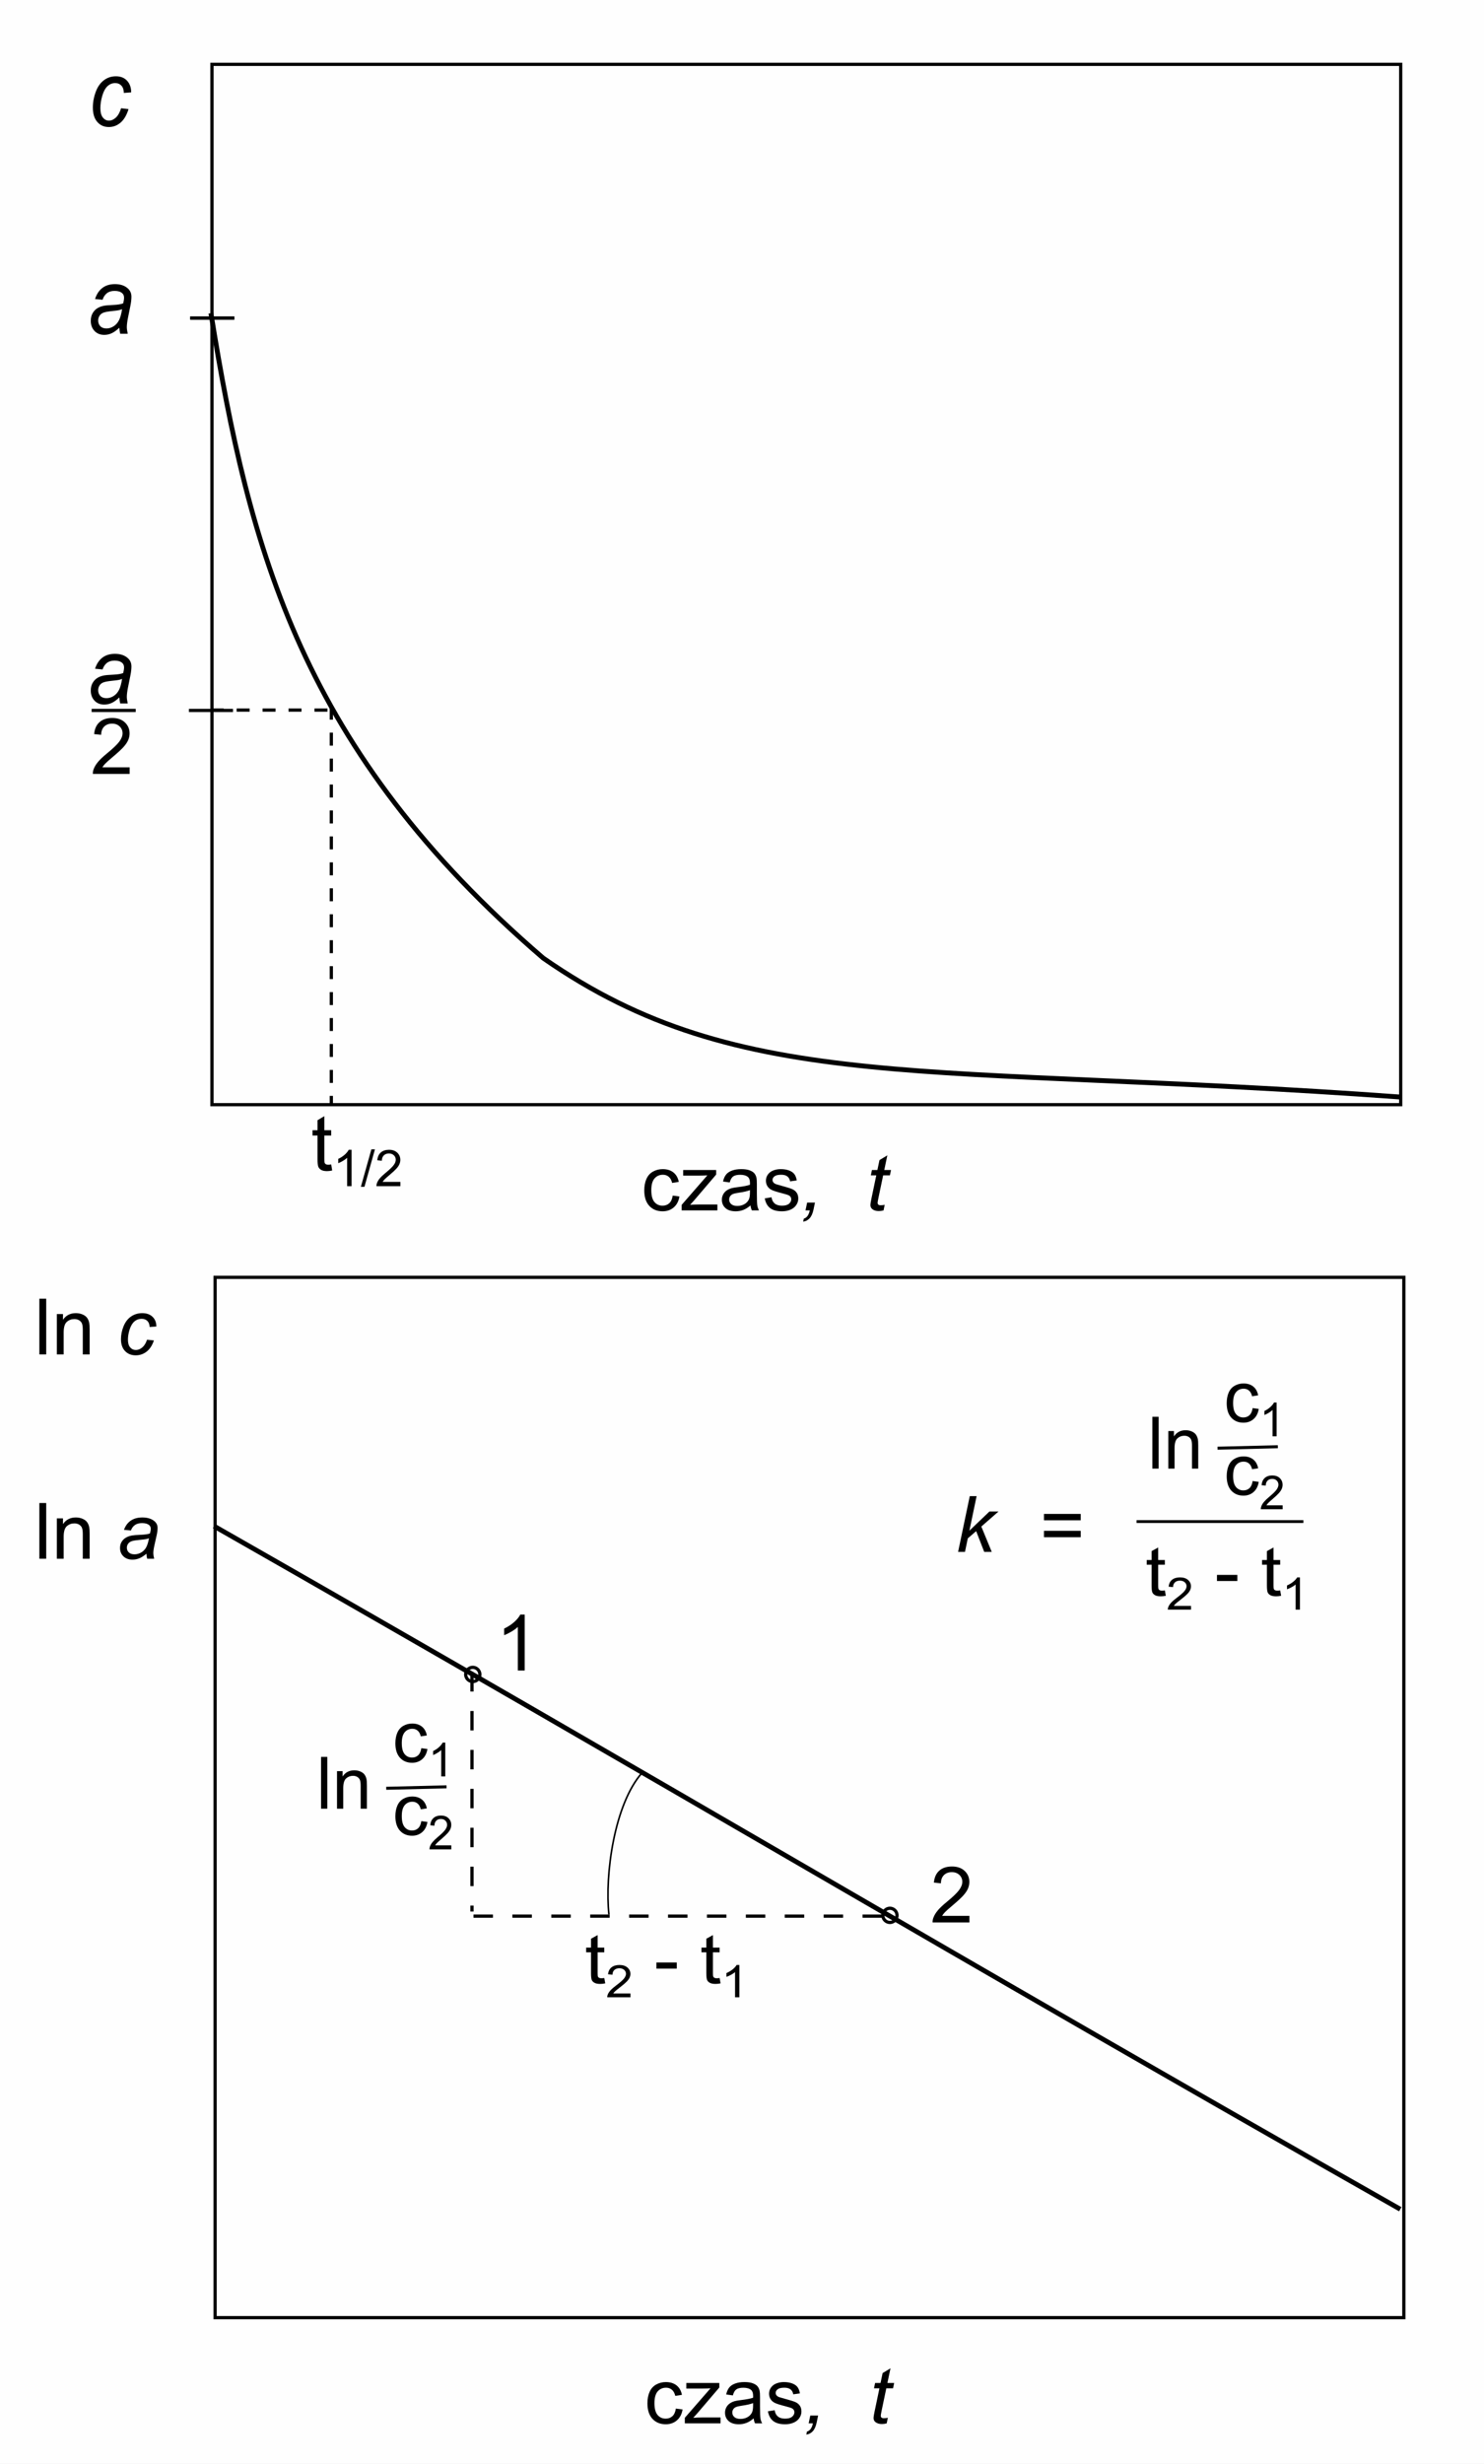 <?xml version="1.0" encoding="UTF-8" standalone="no"?>
<!-- Created with Inkscape (http://www.inkscape.org/) -->

<svg
   xmlns:dc="http://purl.org/dc/elements/1.1/"
   xmlns:cc="http://creativecommons.org/ns#"
   xmlns:rdf="http://www.w3.org/1999/02/22-rdf-syntax-ns#"
   xmlns:svg="http://www.w3.org/2000/svg"
   xmlns="http://www.w3.org/2000/svg"
   xmlns:sodipodi="http://sodipodi.sourceforge.net/DTD/sodipodi-0.dtd"
   xmlns:inkscape="http://www.inkscape.org/namespaces/inkscape"
   id="svg2985"
   version="1.1"
   inkscape:version="0.48.2 r9819"
   width="915.38"
   height="1519.503"
   sodipodi:docname="reakcja I rz.svg">
  <rect width="100%" height="100%" fill="#808080" stroke="none"/>
  <title
     id="title4049">reakcja I rz.svg</title>
  <defs
     id="defs2989" />
  <sodipodi:namedview
     pagecolor="#ffffff"
     bordercolor="#666666"
     borderopacity="1"
     objecttolerance="10"
     gridtolerance="10"
     guidetolerance="10"
     inkscape:pageopacity="0"
     inkscape:pageshadow="2"
     inkscape:window-width="1366"
     inkscape:window-height="706"
     id="namedview2987"
     showgrid="false"
     fit-margin-top="0"
     fit-margin-left="0"
     fit-margin-right="0"
     fit-margin-bottom="0"
     inkscape:zoom="0.72825168"
     inkscape:cx="393.60478"
     inkscape:cy="486.99533"
     inkscape:window-x="-8"
     inkscape:window-y="-8"
     inkscape:window-maximized="1"
     inkscape:current-layer="svg2985"
     showguides="true"
     inkscape:guide-bbox="true" />
  <g
     id="g5011">
    <path
       id="rect4471"
       d="m 0,0 915.38,0 0,1519.503 -915.38,0 z"
       style="opacity:0.99;fill:#ffffff;fill-opacity:1;stroke:none"
       inkscape:connector-curvature="0" />
    <path
       inkscape:connector-curvature="0"
       id="rect3783"
       d="m 129.75,38.688 0,1 0,641.562 0,1 1,0 733.25,0 1,0 0,-1 0,-641.562 0,-1 -1,0 -733.25,0 -1,0 z m 2,2 731.25,0 0,639.562 -731.25,0 0,-639.562 z"
       style="font-size:medium;font-style:normal;font-variant:normal;font-weight:normal;font-stretch:normal;text-indent:0;text-align:start;text-decoration:none;line-height:normal;letter-spacing:normal;word-spacing:normal;text-transform:none;direction:ltr;block-progression:tb;writing-mode:lr-tb;text-anchor:start;baseline-shift:baseline;opacity:0.99;color:#000000;fill:#000000;fill-opacity:1;stroke:none;stroke-width:2;marker:none;visibility:visible;display:inline;overflow:visible;enable-background:accumulate;font-family:Sans;-inkscape-font-specification:Sans" />
    <path
       inkscape:connector-curvature="0"
       id="path3787"
       d="M 131.594,192.906 128.625,193.375 c 23.655,146.987 56.547,270.553 205.5,398.625 l 0.062,0.062 0.062,0.031 c 61.499,42.852 121.277,59.079 201.875,67.188 80.598,8.109 182.074,8.168 327.5,18.75 l 0.219,-3 c -145.526,-10.59 -247.088,-10.666 -327.438,-18.75 -80.35,-8.084 -139.395,-24.091 -200.438,-66.625 -148.308,-127.562 -180.753,-249.966 -204.375,-396.75 z"
       style="font-size:medium;font-style:normal;font-variant:normal;font-weight:normal;font-stretch:normal;text-indent:0;text-align:start;text-decoration:none;line-height:normal;letter-spacing:normal;word-spacing:normal;text-transform:none;direction:ltr;block-progression:tb;writing-mode:lr-tb;text-anchor:start;baseline-shift:baseline;color:#000000;fill:#000000;fill-opacity:1;stroke:none;stroke-width:3;marker:none;visibility:visible;display:inline;overflow:visible;enable-background:accumulate;font-family:Sans;-inkscape-font-specification:Sans" />
    <g
       transform="translate(354.801,-88.628)"
       id="text3789"
       style="font-size:48px;font-style:oblique;font-weight:normal;line-height:125%;letter-spacing:0px;word-spacing:0px;fill:#000000;fill-opacity:1;stroke:none;font-family:Sans;-inkscape-font-specification:Sans Oblique">
      <path
         id="path3916"
         style="font-size:48px;font-style:normal;-inkscape-font-specification:Sans"
         d="m 60.141,825.951 4.148,0.539 c -0.453,2.859 -1.613,5.098 -3.48,6.715 -1.867,1.617 -4.16,2.426 -6.879,2.426 -3.406,0 -6.145,-1.113 -8.215,-3.34 -2.07,-2.227 -3.105,-5.418 -3.105,-9.574 -2e-6,-2.687 0.445,-5.039 1.336,-7.055 0.891,-2.016 2.246,-3.527 4.066,-4.535 1.82,-1.008 3.801,-1.512 5.941,-1.512 2.703,3e-5 4.914,0.684 6.633,2.051 1.719,1.367 2.82,3.309 3.305,5.824 l -4.102,0.633 c -0.391,-1.672 -1.082,-2.93 -2.074,-3.773 -0.992,-0.844 -2.191,-1.266 -3.598,-1.266 -2.125,2e-5 -3.852,0.762 -5.18,2.285 -1.328,1.523 -1.992,3.934 -1.992,7.23 -7e-6,3.344 0.641,5.773 1.922,7.289 1.281,1.516 2.953,2.273 5.016,2.273 1.656,0 3.039,-0.508 4.148,-1.523 1.109,-1.016 1.812,-2.578 2.109,-4.688 z"
         inkscape:connector-curvature="0" />
      <path
         id="path3918"
         style="font-size:48px;font-style:normal;-inkscape-font-specification:Sans"
         d="m 65.673,835.068 0,-3.422 15.844,-18.188 c -1.797,0.094 -3.383,0.141 -4.758,0.141 l -10.148,0 0,-3.422 20.344,0 0,2.789 -13.477,15.797 -2.602,2.883 c 1.891,-0.141 3.664,-0.211 5.32,-0.211 l 11.508,0 0,3.633 z"
         inkscape:connector-curvature="0" />
      <path
         id="path3920"
         style="font-size:48px;font-style:normal;-inkscape-font-specification:Sans"
         d="m 108.141,831.997 c -1.563,1.328 -3.066,2.266 -4.512,2.812 -1.445,0.547 -2.996,0.82 -4.652,0.82 -2.734,0 -4.836,-0.668 -6.305,-2.004 -1.469,-1.336 -2.203,-3.043 -2.203,-5.121 -2e-6,-1.219 0.277,-2.332 0.832,-3.34 0.555,-1.008 1.281,-1.816 2.18,-2.426 0.898,-0.609 1.91,-1.07 3.035,-1.383 0.828,-0.219 2.078,-0.43 3.75,-0.633 3.406,-0.406 5.914,-0.891 7.523,-1.453 0.016,-0.578 0.023,-0.945 0.023,-1.102 -2e-5,-1.719 -0.398,-2.93 -1.195,-3.633 -1.078,-0.953 -2.68,-1.43 -4.805,-1.43 -1.984,2e-5 -3.449,0.348 -4.395,1.043 -0.945,0.695 -1.645,1.926 -2.098,3.691 l -4.125,-0.562 c 0.375,-1.766 0.992,-3.191 1.852,-4.277 0.859,-1.086 2.102,-1.922 3.727,-2.508 1.625,-0.586 3.508,-0.879 5.648,-0.879 2.125,3e-5 3.852,0.25 5.18,0.75 1.328,0.5 2.305,1.129 2.93,1.887 0.625,0.758 1.062,1.715 1.312,2.871 0.141,0.719 0.211,2.016 0.211,3.891 l 0,5.625 c -2e-5,3.922 0.09,6.402 0.27,7.441 0.18,1.039 0.535,2.035 1.066,2.988 l -4.406,0 c -0.438,-0.875 -0.719,-1.898 -0.844,-3.07 z m -0.352,-9.422 c -1.531,0.625 -3.828,1.156 -6.891,1.594 -1.734,0.25 -2.961,0.531 -3.68,0.844 -0.719,0.313 -1.273,0.77 -1.664,1.371 -0.391,0.602 -0.586,1.27 -0.586,2.004 -6e-6,1.125 0.426,2.063 1.277,2.812 0.852,0.75 2.098,1.125 3.738,1.125 1.625,0 3.07,-0.355 4.336,-1.066 1.266,-0.711 2.195,-1.684 2.789,-2.918 0.453,-0.953 0.68,-2.359 0.68,-4.219 z"
         inkscape:connector-curvature="0" />
      <path
         id="path3922"
         style="font-size:48px;font-style:normal;-inkscape-font-specification:Sans"
         d="m 116.93,827.638 4.172,-0.656 c 0.234,1.672 0.887,2.953 1.957,3.844 1.07,0.891 2.566,1.336 4.488,1.336 1.937,0 3.375,-0.395 4.312,-1.184 0.937,-0.789 1.406,-1.715 1.406,-2.777 -2e-5,-0.953 -0.414,-1.703 -1.242,-2.25 -0.578,-0.375 -2.016,-0.852 -4.312,-1.43 -3.094,-0.781 -5.238,-1.457 -6.434,-2.027 -1.195,-0.57 -2.102,-1.359 -2.719,-2.367 -0.617,-1.008 -0.926,-2.121 -0.926,-3.34 0,-1.109 0.254,-2.137 0.762,-3.082 0.508,-0.945 1.199,-1.73 2.074,-2.355 0.656,-0.484 1.551,-0.895 2.684,-1.23 1.133,-0.336 2.348,-0.504 3.645,-0.504 1.953,3e-5 3.668,0.281 5.145,0.844 1.477,0.563 2.566,1.324 3.27,2.285 0.703,0.961 1.187,2.246 1.453,3.855 l -4.125,0.562 c -0.188,-1.281 -0.73,-2.281 -1.629,-3 -0.898,-0.719 -2.168,-1.078 -3.809,-1.078 -1.938,2e-5 -3.32,0.32 -4.148,0.961 -0.828,0.641 -1.242,1.391 -1.242,2.25 0,0.547 0.172,1.039 0.516,1.477 0.344,0.453 0.883,0.828 1.617,1.125 0.422,0.156 1.664,0.516 3.727,1.078 2.984,0.797 5.066,1.449 6.246,1.957 1.18,0.508 2.105,1.246 2.777,2.215 0.672,0.969 1.008,2.172 1.008,3.609 -2e-5,1.406 -0.41,2.73 -1.23,3.973 -0.82,1.242 -2.004,2.203 -3.551,2.883 -1.547,0.68 -3.297,1.02 -5.25,1.02 -3.234,0 -5.699,-0.672 -7.395,-2.016 -1.695,-1.344 -2.777,-3.336 -3.246,-5.977 z"
         inkscape:connector-curvature="0" />
      <path
         id="path3924"
         d="m 142.055,835.068 1.008,-4.805 4.828,0 -0.867,4.195 c -0.531,2.516 -1.355,4.359 -2.473,5.531 -1.117,1.172 -2.434,1.844 -3.949,2.016 l 0.398,-1.852 c 1.859,-0.516 3.086,-2.211 3.68,-5.086 z"
         inkscape:connector-curvature="0" />
      <path
         id="path3926"
         d="m 190.899,831.622 -0.703,3.469 c -1.016,0.266 -2,0.398 -2.953,0.398 -1.688,0 -3.031,-0.414 -4.031,-1.242 -0.75,-0.625 -1.125,-1.477 -1.125,-2.555 0,-0.547 0.203,-1.805 0.609,-3.773 l 3.023,-14.461 -3.352,0 0.68,-3.281 3.352,0 1.289,-6.117 4.852,-2.93 -1.898,9.047 4.172,0 -0.703,3.281 -4.148,0 -2.883,13.758 c -0.359,1.75 -0.539,2.797 -0.539,3.141 -1e-5,0.5 0.145,0.883 0.434,1.148 0.289,0.266 0.762,0.398 1.418,0.398 0.937,0 1.773,-0.094 2.508,-0.281 z"
         inkscape:connector-curvature="0" />
    </g>
    <path
       inkscape:connector-curvature="0"
       d="m 74.69,66.753 4.595,0.536 c -1.151,3.74 -2.789,6.517 -4.913,8.33 -2.124,1.814 -4.54,2.72 -7.248,2.72 -2.928,0 -5.302,-1.052 -7.121,-3.157 -1.82,-2.105 -2.729,-5.046 -2.729,-8.824 0,-3.27 0.584,-6.484 1.752,-9.641 1.168,-3.157 2.839,-5.558 5.014,-7.203 2.175,-1.644 4.659,-2.467 7.452,-2.467 2.894,3e-5 5.188,0.907 6.88,2.72 1.693,1.814 2.539,4.215 2.539,7.203 l -4.519,0.338 c -0.017,-1.898 -0.512,-3.383 -1.485,-4.454 -0.973,-1.071 -2.255,-1.607 -3.846,-1.607 -1.845,3e-5 -3.444,0.648 -4.798,1.945 -1.354,1.297 -2.416,3.265 -3.186,5.906 -0.77,2.641 -1.155,5.182 -1.155,7.626 -10e-6,2.556 0.508,4.473 1.523,5.751 1.016,1.278 2.268,1.917 3.757,1.917 1.489,1e-5 2.915,-0.63 4.278,-1.889 1.363,-1.259 2.433,-3.176 3.212,-5.751 z"
       id="path3929"
       style="font-size:54.79px;font-style:oblique;font-weight:normal;line-height:125%;letter-spacing:0px;word-spacing:0px;fill:#000000;fill-opacity:1;stroke:none;font-family:Sans;-inkscape-font-specification:Sans Oblique" />
    <path
       inkscape:connector-curvature="0"
       d="m 73.609,202.109 c -1.591,1.522 -3.123,2.636 -4.595,3.341 -1.473,0.705 -3.047,1.057 -4.722,1.057 -2.488,0 -4.494,-0.813 -6.017,-2.438 -1.523,-1.626 -2.285,-3.707 -2.285,-6.244 0,-1.673 0.343,-3.153 1.028,-4.44 0.685,-1.287 1.595,-2.321 2.729,-3.101 1.134,-0.78 2.522,-1.339 4.164,-1.677 1.032,-0.226 2.992,-0.404 5.877,-0.536 2.886,-0.132 4.955,-0.47 6.207,-1.015 0.355,-1.391 0.533,-2.547 0.533,-3.467 -3e-5,-1.184 -0.389,-2.114 -1.168,-2.791 -1.066,-0.94 -2.623,-1.409 -4.671,-1.41 -1.93,4e-5 -3.508,0.475 -4.735,1.424 -1.227,0.949 -2.12,2.298 -2.678,4.045 l -4.646,-0.451 c 0.948,-2.969 2.45,-5.243 4.506,-6.822 2.056,-1.579 4.65,-2.368 7.782,-2.368 3.334,3e-5 5.975,0.883 7.921,2.65 1.489,1.316 2.234,3.026 2.234,5.131 -2e-5,1.597 -0.212,3.449 -0.635,5.554 l -1.498,7.442 c -0.474,2.368 -0.711,4.294 -0.711,5.779 -3e-5,0.94 0.186,2.293 0.559,4.059 l -4.646,0 c -0.254,-0.977 -0.432,-2.218 -0.533,-3.721 z m 1.701,-11.445 c -0.643,0.282 -1.333,0.498 -2.069,0.648 -0.736,0.15 -1.968,0.31 -3.694,0.479 -2.674,0.263 -4.561,0.597 -5.662,1.001 -1.1,0.404 -1.93,1.048 -2.488,1.931 -0.559,0.883 -0.838,1.861 -0.838,2.932 -10e-6,1.428 0.444,2.603 1.333,3.524 0.889,0.921 2.154,1.381 3.796,1.381 1.523,1e-5 2.987,-0.446 4.392,-1.339 1.405,-0.893 2.513,-2.138 3.326,-3.735 0.812,-1.597 1.447,-3.872 1.904,-6.822 z"
       id="path3933"
       style="font-size:54.79px;font-style:oblique;font-weight:normal;line-height:125%;letter-spacing:0px;word-spacing:0px;fill:#000000;fill-opacity:1;stroke:none;font-family:Sans;-inkscape-font-specification:Sans Oblique" />
    <path
       inkscape:connector-curvature="0"
       id="path3884"
       d="m 131.688,786.719 0,1 0,641.562 0,1 1,0 733.25,0 1,0 0,-1 0,-641.562 0,-1 -1,0 -733.25,0 -1,0 z m 2,2 731.25,0 0,639.562 -731.25,0 0,-639.562 z"
       style="font-size:medium;font-style:normal;font-variant:normal;font-weight:normal;font-stretch:normal;text-indent:0;text-align:start;text-decoration:none;line-height:normal;letter-spacing:normal;word-spacing:normal;text-transform:none;direction:ltr;block-progression:tb;writing-mode:lr-tb;text-anchor:start;baseline-shift:baseline;opacity:0.99;color:#000000;fill:#000000;fill-opacity:1;stroke:none;stroke-width:2;marker:none;visibility:visible;display:inline;overflow:visible;enable-background:accumulate;font-family:Sans;-inkscape-font-specification:Sans" />
    <path
       inkscape:connector-curvature="0"
       id="path3886"
       d="m 132.812,939.875 -1.5,2.594 C 409.61,1101.089 584.871,1205.93 863,1363.719 l 1.469,-2.594 C 586.365,1203.351 411.134,1098.508 132.812,939.875 z"
       style="font-size:medium;font-style:normal;font-variant:normal;font-weight:normal;font-stretch:normal;text-indent:0;text-align:start;text-decoration:none;line-height:normal;letter-spacing:normal;word-spacing:normal;text-transform:none;direction:ltr;block-progression:tb;writing-mode:lr-tb;text-anchor:start;baseline-shift:baseline;color:#000000;fill:#000000;fill-opacity:1;stroke:none;stroke-width:3;marker:none;visibility:visible;display:inline;overflow:visible;enable-background:accumulate;font-family:Sans;-inkscape-font-specification:Sans" />
    <g
       style="font-size:48px;font-style:oblique;font-weight:normal;line-height:125%;letter-spacing:0px;word-spacing:0px;fill:#000000;fill-opacity:1;stroke:none;font-family:Sans;-inkscape-font-specification:Sans Oblique"
       id="g3888"
       transform="translate(356.743,659.396)">
      <path
         inkscape:connector-curvature="0"
         d="m 60.141,825.951 4.148,0.539 c -0.453,2.859 -1.613,5.098 -3.48,6.715 -1.867,1.617 -4.16,2.426 -6.879,2.426 -3.406,0 -6.145,-1.113 -8.215,-3.34 -2.07,-2.227 -3.105,-5.418 -3.105,-9.574 -2e-6,-2.687 0.445,-5.039 1.336,-7.055 0.891,-2.016 2.246,-3.527 4.066,-4.535 1.82,-1.008 3.801,-1.512 5.941,-1.512 2.703,3e-5 4.914,0.684 6.633,2.051 1.719,1.367 2.82,3.309 3.305,5.824 l -4.102,0.633 c -0.391,-1.672 -1.082,-2.93 -2.074,-3.773 -0.992,-0.844 -2.191,-1.266 -3.598,-1.266 -2.125,2e-5 -3.852,0.762 -5.18,2.285 -1.328,1.523 -1.992,3.934 -1.992,7.23 -7e-6,3.344 0.641,5.773 1.922,7.289 1.281,1.516 2.953,2.273 5.016,2.273 1.656,0 3.039,-0.508 4.148,-1.523 1.109,-1.016 1.812,-2.578 2.109,-4.688 z"
         style="font-size:48px;font-style:normal;-inkscape-font-specification:Sans"
         id="path3890" />
      <path
         inkscape:connector-curvature="0"
         d="m 65.673,835.068 0,-3.422 15.844,-18.188 c -1.797,0.094 -3.383,0.141 -4.758,0.141 l -10.148,0 0,-3.422 20.344,0 0,2.789 -13.477,15.797 -2.602,2.883 c 1.891,-0.141 3.664,-0.211 5.32,-0.211 l 11.508,0 0,3.633 z"
         style="font-size:48px;font-style:normal;-inkscape-font-specification:Sans"
         id="path3892" />
      <path
         inkscape:connector-curvature="0"
         d="m 108.141,831.997 c -1.563,1.328 -3.066,2.266 -4.512,2.812 -1.445,0.547 -2.996,0.82 -4.652,0.82 -2.734,0 -4.836,-0.668 -6.305,-2.004 -1.469,-1.336 -2.203,-3.043 -2.203,-5.121 -2e-6,-1.219 0.277,-2.332 0.832,-3.34 0.555,-1.008 1.281,-1.816 2.18,-2.426 0.898,-0.609 1.91,-1.07 3.035,-1.383 0.828,-0.219 2.078,-0.43 3.75,-0.633 3.406,-0.406 5.914,-0.891 7.523,-1.453 0.016,-0.578 0.023,-0.945 0.023,-1.102 -2e-5,-1.719 -0.398,-2.93 -1.195,-3.633 -1.078,-0.953 -2.68,-1.43 -4.805,-1.43 -1.984,2e-5 -3.449,0.348 -4.395,1.043 -0.945,0.695 -1.645,1.926 -2.098,3.691 l -4.125,-0.562 c 0.375,-1.766 0.992,-3.191 1.852,-4.277 0.859,-1.086 2.102,-1.922 3.727,-2.508 1.625,-0.586 3.508,-0.879 5.648,-0.879 2.125,3e-5 3.852,0.25 5.18,0.75 1.328,0.5 2.305,1.129 2.93,1.887 0.625,0.758 1.062,1.715 1.312,2.871 0.141,0.719 0.211,2.016 0.211,3.891 l 0,5.625 c -2e-5,3.922 0.09,6.402 0.27,7.441 0.18,1.039 0.535,2.035 1.066,2.988 l -4.406,0 c -0.438,-0.875 -0.719,-1.898 -0.844,-3.07 z m -0.352,-9.422 c -1.531,0.625 -3.828,1.156 -6.891,1.594 -1.734,0.25 -2.961,0.531 -3.68,0.844 -0.719,0.313 -1.273,0.77 -1.664,1.371 -0.391,0.602 -0.586,1.27 -0.586,2.004 -6e-6,1.125 0.426,2.063 1.277,2.812 0.852,0.75 2.098,1.125 3.738,1.125 1.625,0 3.07,-0.355 4.336,-1.066 1.266,-0.711 2.195,-1.684 2.789,-2.918 0.453,-0.953 0.68,-2.359 0.68,-4.219 z"
         style="font-size:48px;font-style:normal;-inkscape-font-specification:Sans"
         id="path3894" />
      <path
         inkscape:connector-curvature="0"
         d="m 116.93,827.638 4.172,-0.656 c 0.234,1.672 0.887,2.953 1.957,3.844 1.07,0.891 2.566,1.336 4.488,1.336 1.937,0 3.375,-0.395 4.312,-1.184 0.937,-0.789 1.406,-1.715 1.406,-2.777 -2e-5,-0.953 -0.414,-1.703 -1.242,-2.25 -0.578,-0.375 -2.016,-0.852 -4.312,-1.43 -3.094,-0.781 -5.238,-1.457 -6.434,-2.027 -1.195,-0.57 -2.102,-1.359 -2.719,-2.367 -0.617,-1.008 -0.926,-2.121 -0.926,-3.34 0,-1.109 0.254,-2.137 0.762,-3.082 0.508,-0.945 1.199,-1.73 2.074,-2.355 0.656,-0.484 1.551,-0.895 2.684,-1.23 1.133,-0.336 2.348,-0.504 3.645,-0.504 1.953,3e-5 3.668,0.281 5.145,0.844 1.477,0.563 2.566,1.324 3.27,2.285 0.703,0.961 1.187,2.246 1.453,3.855 l -4.125,0.562 c -0.188,-1.281 -0.73,-2.281 -1.629,-3 -0.898,-0.719 -2.168,-1.078 -3.809,-1.078 -1.938,2e-5 -3.32,0.32 -4.148,0.961 -0.828,0.641 -1.242,1.391 -1.242,2.25 0,0.547 0.172,1.039 0.516,1.477 0.344,0.453 0.883,0.828 1.617,1.125 0.422,0.156 1.664,0.516 3.727,1.078 2.984,0.797 5.066,1.449 6.246,1.957 1.18,0.508 2.105,1.246 2.777,2.215 0.672,0.969 1.008,2.172 1.008,3.609 -2e-5,1.406 -0.41,2.73 -1.23,3.973 -0.82,1.242 -2.004,2.203 -3.551,2.883 -1.547,0.68 -3.297,1.02 -5.25,1.02 -3.234,0 -5.699,-0.672 -7.395,-2.016 -1.695,-1.344 -2.777,-3.336 -3.246,-5.977 z"
         style="font-size:48px;font-style:normal;-inkscape-font-specification:Sans"
         id="path3896" />
      <path
         inkscape:connector-curvature="0"
         d="m 142.055,835.068 1.008,-4.805 4.828,0 -0.867,4.195 c -0.531,2.516 -1.355,4.359 -2.473,5.531 -1.117,1.172 -2.434,1.844 -3.949,2.016 l 0.398,-1.852 c 1.859,-0.516 3.086,-2.211 3.68,-5.086 z"
         id="path3898" />
      <path
         inkscape:connector-curvature="0"
         d="m 190.899,831.622 -0.703,3.469 c -1.016,0.266 -2,0.398 -2.953,0.398 -1.688,0 -3.031,-0.414 -4.031,-1.242 -0.75,-0.625 -1.125,-1.477 -1.125,-2.555 0,-0.547 0.203,-1.805 0.609,-3.773 l 3.023,-14.461 -3.352,0 0.68,-3.281 3.352,0 1.289,-6.117 4.852,-2.93 -1.898,9.047 4.172,0 -0.703,3.281 -4.148,0 -2.883,13.758 c -0.359,1.75 -0.539,2.797 -0.539,3.141 -1e-5,0.5 0.145,0.883 0.434,1.148 0.289,0.266 0.762,0.398 1.418,0.398 0.937,0 1.773,-0.094 2.508,-0.281 z"
         id="path3900" />
    </g>
    <g
       transform="translate(-38.991,3.026)"
       id="text3918"
       style="font-size:48px;font-style:normal;font-weight:normal;line-height:125%;letter-spacing:0px;word-spacing:0px;fill:#000000;fill-opacity:1;stroke:none;font-family:Sans">
      <path
         id="path4065"
         d="m 63.27,958.234 0,-34.359 4.219,0 0,34.359 z"
         inkscape:connector-curvature="0" />
      <path
         id="path4067"
         d="m 74.051,958.234 0,-24.891 3.797,0 0,3.539 c 1.828,-2.734 4.469,-4.102 7.922,-4.102 1.5,2e-5 2.879,0.27 4.137,0.809 1.258,0.539 2.199,1.246 2.824,2.121 0.625,0.875 1.062,1.914 1.312,3.117 0.156,0.781 0.234,2.148 0.234,4.102 l 0,15.305 -4.219,0 0,-15.141 c -2e-5,-1.719 -0.164,-3.004 -0.492,-3.855 -0.328,-0.852 -0.91,-1.531 -1.746,-2.039 -0.836,-0.508 -1.816,-0.762 -2.941,-0.762 -1.797,2e-5 -3.348,0.57 -4.652,1.711 -1.305,1.141 -1.957,3.305 -1.957,6.492 l 0,13.594 z"
         inkscape:connector-curvature="0" />
      <path
         id="path4069"
         style="font-style:oblique;-inkscape-font-specification:Sans Oblique"
         d="m 129.294,955.14 c -1.469,1.266 -2.883,2.191 -4.242,2.777 -1.359,0.586 -2.813,0.879 -4.359,0.879 -2.297,0 -4.148,-0.676 -5.555,-2.027 -1.406,-1.352 -2.109,-3.082 -2.109,-5.191 0,-1.391 0.316,-2.621 0.949,-3.691 0.633,-1.07 1.473,-1.93 2.52,-2.578 1.047,-0.648 2.328,-1.113 3.844,-1.395 0.953,-0.187 2.762,-0.336 5.426,-0.445 2.664,-0.109 4.574,-0.391 5.73,-0.844 0.328,-1.156 0.492,-2.117 0.492,-2.883 -2e-5,-0.984 -0.359,-1.758 -1.078,-2.32 -0.984,-0.781 -2.422,-1.172 -4.312,-1.172 -1.781,2e-5 -3.238,0.395 -4.371,1.184 -1.133,0.789 -1.957,1.91 -2.473,3.363 l -4.289,-0.375 c 0.875,-2.469 2.262,-4.359 4.16,-5.672 1.898,-1.312 4.293,-1.969 7.184,-1.969 3.078,2e-5 5.516,0.734 7.312,2.203 1.375,1.094 2.062,2.516 2.062,4.266 -2e-5,1.328 -0.195,2.867 -0.586,4.617 l -1.383,6.188 c -0.438,1.969 -0.656,3.57 -0.656,4.805 -2e-5,0.781 0.172,1.906 0.516,3.375 l -4.289,0 c -0.234,-0.812 -0.398,-1.844 -0.492,-3.094 z m 1.57,-9.516 c -0.594,0.234 -1.23,0.414 -1.91,0.539 -0.68,0.125 -1.816,0.258 -3.41,0.398 -2.469,0.219 -4.211,0.496 -5.227,0.832 -1.016,0.336 -1.781,0.871 -2.297,1.605 -0.516,0.734 -0.773,1.547 -0.773,2.438 0,1.188 0.41,2.164 1.23,2.93 0.82,0.766 1.988,1.148 3.504,1.148 1.406,0 2.758,-0.371 4.055,-1.113 1.297,-0.742 2.32,-1.777 3.07,-3.105 0.75,-1.328 1.336,-3.219 1.758,-5.672 z"
         inkscape:connector-curvature="0" />
    </g>
    <g
       transform="translate(-38.991,3.026)"
       id="text3922"
       style="font-size:48px;font-style:normal;font-weight:normal;line-height:125%;letter-spacing:0px;word-spacing:0px;fill:#000000;fill-opacity:1;stroke:none;font-family:Sans">
      <path
         id="path4072"
         d="m 63.27,832.234 0,-34.359 4.219,0 0,34.359 z"
         inkscape:connector-curvature="0" />
      <path
         id="path4074"
         d="m 74.051,832.234 0,-24.891 3.797,0 0,3.539 c 1.828,-2.734 4.469,-4.102 7.922,-4.102 1.5,2e-5 2.879,0.27 4.137,0.809 1.258,0.539 2.199,1.246 2.824,2.121 0.625,0.875 1.062,1.914 1.312,3.117 0.156,0.781 0.234,2.148 0.234,4.102 l 0,15.305 -4.219,0 0,-15.141 c -2e-5,-1.719 -0.164,-3.004 -0.492,-3.855 -0.328,-0.852 -0.91,-1.531 -1.746,-2.039 -0.836,-0.508 -1.816,-0.762 -2.941,-0.762 -1.797,2e-5 -3.348,0.57 -4.652,1.711 -1.305,1.141 -1.957,3.305 -1.957,6.492 l 0,13.594 z"
         inkscape:connector-curvature="0" />
      <path
         id="path4076"
         style="font-style:oblique;-inkscape-font-specification:Sans Oblique"
         d="m 129.692,823.163 4.242,0.445 c -1.063,3.109 -2.574,5.418 -4.535,6.926 -1.961,1.508 -4.191,2.262 -6.691,2.262 -2.703,0 -4.895,-0.875 -6.574,-2.625 -1.68,-1.75 -2.52,-4.195 -2.52,-7.336 0,-2.719 0.539,-5.391 1.617,-8.016 1.078,-2.625 2.621,-4.621 4.629,-5.988 2.008,-1.367 4.301,-2.051 6.879,-2.051 2.672,2e-5 4.789,0.754 6.352,2.262 1.562,1.508 2.344,3.504 2.344,5.988 l -4.172,0.281 c -0.016,-1.578 -0.473,-2.812 -1.371,-3.703 -0.898,-0.891 -2.082,-1.336 -3.551,-1.336 -1.703,2e-5 -3.18,0.539 -4.43,1.617 -1.25,1.078 -2.23,2.715 -2.941,4.91 -0.711,2.195 -1.066,4.309 -1.066,6.34 0,2.125 0.469,3.719 1.406,4.781 0.937,1.062 2.094,1.594 3.469,1.594 1.375,0 2.691,-0.523 3.949,-1.57 1.258,-1.047 2.246,-2.641 2.965,-4.781 z"
         inkscape:connector-curvature="0" />
    </g>
    <path
       inkscape:connector-curvature="0"
       id="path3930"
       d="m 290.125,1043.156 2,0 0,-12 -2,0 z m 0,24 2,0 0,-12 -2,0 z m 0,24 2,0 0,-12 -2,0 z m 0,24 2,0 0,-12 -2,0 z m 0,24 2,0 0,-12 -2,0 z m 0,24 2,0 0,-12 -2,0 z m 0,15.656 2,0 0,-3.656 -2,0 z"
       style="font-size:medium;font-style:normal;font-variant:normal;font-weight:normal;font-stretch:normal;text-indent:0;text-align:start;text-decoration:none;line-height:normal;letter-spacing:normal;word-spacing:normal;text-transform:none;direction:ltr;block-progression:tb;writing-mode:lr-tb;text-anchor:start;baseline-shift:baseline;color:#000000;fill:#000000;fill-opacity:1;stroke:none;stroke-width:2;marker:none;visibility:visible;display:inline;overflow:visible;enable-background:accumulate;font-family:Sans;-inkscape-font-specification:Sans" />
    <path
       inkscape:connector-curvature="0"
       id="path3932"
       d="m 292.062,1182.656 12,0 0,-2 -12,0 z m 24,0 12,0 0,-2 -12,0 z m 24,0 12,0 0,-2 -12,0 z m 24,0 12,0 0,-2 -12,0 z m 24,0 12,0 0,-2 -12,0 z m 24,0 12,0 0,-2 -12,0 z m 24,0 12,0 0,-2 -12,0 z m 24,0 12,0 0,-2 -12,0 z m 24,0 12,0 0,-2 -12,0 z m 24,0 12,0 0,-2 -12,0 z m 24,0 12,0 0,-2 -12,0 z"
       style="font-size:medium;font-style:normal;font-variant:normal;font-weight:normal;font-stretch:normal;text-indent:0;text-align:start;text-decoration:none;line-height:normal;letter-spacing:normal;word-spacing:normal;text-transform:none;direction:ltr;block-progression:tb;writing-mode:lr-tb;text-anchor:start;baseline-shift:baseline;color:#000000;fill:#000000;fill-opacity:1;stroke:none;stroke-width:2;marker:none;visibility:visible;display:inline;overflow:visible;enable-background:accumulate;font-family:Sans;-inkscape-font-specification:Sans" />
    <g
       transform="matrix(0.912,0,0,0.93,421.047,173.687)"
       id="g3975">
      <g
         style="font-size:48px;font-style:normal;font-weight:normal;line-height:125%;letter-spacing:0px;word-spacing:0px;fill:#000000;fill-opacity:1;stroke:none;font-family:Sans"
         id="text3934">
        <path
           inkscape:connector-curvature="0"
           d="m -244.526,1012.608 0,-34.359 4.219,0 0,34.359 z"
           id="path3971" />
        <path
           inkscape:connector-curvature="0"
           d="m -233.744,1012.608 0,-24.891 3.797,0 0,3.539 c 1.828,-2.734 4.469,-4.102 7.922,-4.102 1.5,3e-5 2.879,0.27 4.137,0.809 1.258,0.539 2.199,1.246 2.824,2.121 0.625,0.875 1.062,1.914 1.312,3.117 0.156,0.781 0.234,2.148 0.234,4.102 l 0,15.305 -4.219,0 0,-15.141 c -2e-5,-1.719 -0.164,-3.004 -0.492,-3.855 -0.328,-0.852 -0.91,-1.531 -1.746,-2.039 -0.836,-0.508 -1.816,-0.762 -2.941,-0.762 -1.797,2e-5 -3.348,0.57 -4.652,1.711 -1.305,1.141 -1.957,3.305 -1.957,6.492 l 0,13.594 z"
           id="path3973" />
      </g>
      <g
         style="font-size:48px;font-style:normal;font-weight:normal;line-height:125%;letter-spacing:0px;word-spacing:0px;fill:#000000;fill-opacity:1;stroke:none;font-family:Sans"
         id="text3938">
        <path
           inkscape:connector-curvature="0"
           d="m -176.729,972.478 4.148,0.539 c -0.453,2.859 -1.613,5.098 -3.48,6.715 -1.867,1.617 -4.16,2.426 -6.879,2.426 -3.406,0 -6.145,-1.113 -8.215,-3.34 -2.07,-2.227 -3.105,-5.418 -3.105,-9.574 0,-2.687 0.445,-5.039 1.336,-7.055 0.891,-2.016 2.246,-3.527 4.066,-4.535 1.82,-1.008 3.801,-1.512 5.941,-1.512 2.703,3e-5 4.914,0.684 6.633,2.051 1.719,1.367 2.82,3.309 3.305,5.824 l -4.102,0.633 c -0.391,-1.672 -1.082,-2.93 -2.074,-3.773 -0.992,-0.844 -2.191,-1.266 -3.598,-1.266 -2.125,2e-5 -3.852,0.762 -5.18,2.285 -1.328,1.523 -1.992,3.934 -1.992,7.23 0,3.344 0.641,5.773 1.922,7.289 1.281,1.516 2.953,2.273 5.016,2.273 1.656,0 3.039,-0.508 4.148,-1.523 1.109,-1.016 1.812,-2.578 2.109,-4.688 z"
           id="path3966" />
        <path
           inkscape:connector-curvature="0"
           d="m -160.511,991.195 -2.742,0 0,-17.474 c -0.66,0.63 -1.526,1.259 -2.597,1.889 -1.072,0.63 -2.034,1.102 -2.887,1.417 l 0,-2.651 c 1.534,-0.721 2.874,-1.595 4.022,-2.62 1.148,-1.026 1.96,-2.021 2.438,-2.986 l 1.767,0 z"
           style="font-size:65.001%;baseline-shift:sub"
           id="path3968" />
      </g>
      <g
         style="font-size:48px;font-style:normal;font-weight:normal;line-height:125%;letter-spacing:0px;word-spacing:0px;fill:#000000;fill-opacity:1;stroke:none;font-family:Sans"
         id="text3944">
        <path
           inkscape:connector-curvature="0"
           d="m -176.729,1020.852 4.148,0.539 c -0.453,2.859 -1.613,5.098 -3.48,6.715 -1.867,1.617 -4.16,2.426 -6.879,2.426 -3.406,0 -6.145,-1.113 -8.215,-3.34 -2.07,-2.227 -3.105,-5.418 -3.105,-9.574 0,-2.688 0.445,-5.039 1.336,-7.055 0.891,-2.016 2.246,-3.527 4.066,-4.535 1.82,-1.008 3.801,-1.512 5.941,-1.512 2.703,10e-5 4.914,0.684 6.633,2.051 1.719,1.367 2.82,3.309 3.305,5.824 l -4.102,0.633 c -0.391,-1.672 -1.082,-2.93 -2.074,-3.773 -0.992,-0.844 -2.191,-1.266 -3.598,-1.266 -2.125,0 -3.852,0.762 -5.18,2.285 -1.328,1.523 -1.992,3.934 -1.992,7.23 0,3.344 0.641,5.774 1.922,7.289 1.281,1.516 2.953,2.273 5.016,2.273 1.656,0 3.039,-0.508 4.148,-1.523 1.109,-1.016 1.812,-2.578 2.109,-4.688 z"
           id="path3961" />
        <path
           inkscape:connector-curvature="0"
           d="m -156.428,1036.933 0,2.636 -14.762,0 c -0.02,-0.66 0.086,-1.295 0.32,-1.904 0.376,-1.005 0.978,-1.996 1.805,-2.971 0.828,-0.975 2.024,-2.102 3.588,-3.382 2.427,-1.991 4.068,-3.567 4.921,-4.73 0.853,-1.163 1.28,-2.262 1.28,-3.298 -1e-5,-1.087 -0.388,-2.003 -1.165,-2.75 -0.777,-0.747 -1.79,-1.12 -3.039,-1.12 -1.32,0 -2.377,0.396 -3.169,1.188 -0.792,0.792 -1.193,1.889 -1.204,3.291 l -2.818,-0.289 c 0.193,-2.102 0.919,-3.704 2.179,-4.806 1.259,-1.102 2.95,-1.653 5.073,-1.653 2.143,0 3.839,0.594 5.088,1.782 1.249,1.188 1.874,2.661 1.874,4.418 -2e-5,0.894 -0.183,1.772 -0.548,2.636 -0.366,0.863 -0.972,1.772 -1.821,2.727 -0.848,0.955 -2.257,2.265 -4.228,3.93 -1.645,1.381 -2.702,2.318 -3.169,2.811 -0.467,0.493 -0.853,0.988 -1.158,1.485 z"
           style="font-size:65.001%;baseline-shift:sub"
           id="path3963" />
      </g>
      <path
         style="fill:none;stroke:#000000;stroke-width:2;stroke-linecap:butt;stroke-linejoin:miter;stroke-miterlimit:4;stroke-opacity:1;stroke-dasharray:none"
         d="m -200.451,999.072 40.781,-0.971"
         id="path3956"
         inkscape:connector-curvature="0"
         sodipodi:nodetypes="cc" />
    </g>
    <g
       transform="matrix(0.97,0,0,0.888,-33.889,144.643)"
       id="text3987"
       style="font-size:48px;font-style:normal;font-weight:normal;line-height:125%;letter-spacing:0px;word-spacing:0px;fill:#000000;fill-opacity:1;stroke:none;font-family:Sans">
      <path
         inkscape:connector-curvature="0"
         id="path3996"
         d="m 419.209,1210.795 0.609,3.727 c -1.188,0.25 -2.25,0.375 -3.188,0.375 -1.531,0 -2.719,-0.242 -3.562,-0.727 -0.844,-0.484 -1.438,-1.121 -1.781,-1.91 -0.344,-0.789 -0.516,-2.449 -0.516,-4.981 l 0,-14.32 -3.094,0 0,-3.281 3.094,0 0,-6.164 4.195,-2.531 0,8.695 4.242,0 0,3.281 -4.242,0 0,14.555 c -10e-6,1.203 0.074,1.976 0.223,2.32 0.148,0.344 0.391,0.617 0.727,0.82 0.336,0.203 0.816,0.305 1.441,0.305 0.469,0 1.086,-0.055 1.852,-0.164 z" />
      <path
         inkscape:connector-curvature="0"
         id="path3998"
         style="font-size:65.001%;baseline-shift:sub"
         d="m 435.854,1221.533 0,2.636 -14.762,0 c -0.02,-0.66 0.086,-1.295 0.32,-1.904 0.376,-1.005 0.978,-1.996 1.805,-2.971 0.828,-0.975 2.024,-2.102 3.588,-3.382 2.427,-1.991 4.068,-3.567 4.921,-4.73 0.853,-1.163 1.28,-2.262 1.28,-3.298 -10e-6,-1.087 -0.388,-2.003 -1.165,-2.75 -0.777,-0.746 -1.79,-1.12 -3.039,-1.12 -1.32,0 -2.377,0.396 -3.169,1.188 -0.792,0.792 -1.193,1.889 -1.204,3.291 l -2.818,-0.289 c 0.193,-2.102 0.919,-3.704 2.179,-4.806 1.259,-1.102 2.95,-1.653 5.073,-1.653 2.143,10e-5 3.839,0.594 5.088,1.782 1.249,1.188 1.874,2.661 1.874,4.418 -10e-6,0.894 -0.183,1.772 -0.548,2.636 -0.366,0.863 -0.972,1.772 -1.821,2.727 -0.848,0.955 -2.257,2.265 -4.228,3.93 -1.645,1.381 -2.702,2.318 -3.169,2.811 -0.467,0.493 -0.853,0.988 -1.158,1.485 z" />
      <path
         inkscape:connector-curvature="0"
         id="path4000"
         d="m 452.35,1204.256 0,-4.242 12.961,0 0,4.242 z" />
      <path
         inkscape:connector-curvature="0"
         id="path4002"
         d="m 492.545,1210.795 0.609,3.727 c -1.188,0.25 -2.25,0.375 -3.188,0.375 -1.531,0 -2.719,-0.242 -3.562,-0.727 -0.844,-0.484 -1.438,-1.121 -1.781,-1.91 -0.344,-0.789 -0.516,-2.449 -0.516,-4.981 l 0,-14.32 -3.094,0 0,-3.281 3.094,0 0,-6.164 4.195,-2.531 0,8.695 4.242,0 0,3.281 -4.242,0 0,14.555 c 0,1.203 0.074,1.976 0.223,2.32 0.148,0.344 0.391,0.617 0.727,0.82 0.336,0.203 0.816,0.305 1.441,0.305 0.469,0 1.086,-0.055 1.852,-0.164 z" />
      <path
         inkscape:connector-curvature="0"
         id="path4004"
         style="font-size:65.001%;baseline-shift:sub"
         d="m 505.107,1224.168 -2.742,0 0,-17.474 c -0.66,0.63 -1.526,1.259 -2.598,1.889 -1.072,0.63 -2.034,1.102 -2.887,1.417 l 0,-2.651 c 1.534,-0.721 2.874,-1.595 4.022,-2.62 1.148,-1.026 1.96,-2.021 2.438,-2.986 l 1.767,0 z" />
    </g>
    <path
       inkscape:connector-curvature="0"
       id="path4006"
       d="m 395.625,1092.969 c -8.638,9.798 -14.386,25.572 -17.688,41.969 -3.302,16.397 -4.132,33.424 -2.812,45.812 l 0.969,-0.094 c -1.304,-12.248 -0.469,-29.234 2.812,-45.531 3.282,-16.297 9.038,-31.906 17.469,-41.469 l -0.75,-0.687 z"
       style="font-size:medium;font-style:normal;font-variant:normal;font-weight:normal;font-stretch:normal;text-indent:0;text-align:start;text-decoration:none;line-height:normal;letter-spacing:normal;word-spacing:normal;text-transform:none;direction:ltr;block-progression:tb;writing-mode:lr-tb;text-anchor:start;baseline-shift:baseline;color:#000000;fill:#000000;fill-opacity:1;stroke:none;stroke-width:1px;marker:none;visibility:visible;display:inline;overflow:visible;enable-background:accumulate;font-family:Sans;-inkscape-font-specification:Sans" />
    <path
       inkscape:connector-curvature="0"
       id="path4016"
       d="m 203.375,443.812 2,0 0,-8 -2,0 z m 0,16 2,0 0,-8 -2,0 z m 0,16 2,0 0,-8 -2,0 z m 0,16 2,0 0,-8 -2,0 z m 0,16 2,0 0,-8 -2,0 z m 0,16 2,0 0,-8 -2,0 z m 0,16 2,0 0,-8 -2,0 z m 0,16 2,0 0,-8 -2,0 z m 0,16 2,0 0,-8 -2,0 z m 0,16 2,0 0,-8 -2,0 z m 0,16 2,0 0,-8 -2,0 z m 0,16 2,0 0,-8 -2,0 z m 0,16 2,0 0,-8 -2,0 z m 0,16 2,0 0,-8 -2,0 z m 0,16 2,0 0,-8 -2,0 z m 0,13.156 2,0 0,-5.156 -2,0 z"
       style="font-size:medium;font-style:normal;font-variant:normal;font-weight:normal;font-stretch:normal;text-indent:0;text-align:start;text-decoration:none;line-height:normal;letter-spacing:normal;word-spacing:normal;text-transform:none;direction:ltr;block-progression:tb;writing-mode:lr-tb;text-anchor:start;baseline-shift:baseline;color:#000000;fill:#000000;fill-opacity:1;stroke:none;stroke-width:2;marker:none;visibility:visible;display:inline;overflow:visible;enable-background:accumulate;font-family:Sans;-inkscape-font-specification:Sans" />
    <path
       inkscape:connector-curvature="0"
       id="path4018"
       d="m 129.969,438.906 8,0 0,-2 -8,0 z m 16,0 8,0 0,-2 -8,0 z m 16,0 8,0 0,-2 -8,0 z m 16,0 8,0 0,-2 -8,0 z m 16,0 8,0 0,-2 -8,0 z"
       style="font-size:medium;font-style:normal;font-variant:normal;font-weight:normal;font-stretch:normal;text-indent:0;text-align:start;text-decoration:none;line-height:normal;letter-spacing:normal;word-spacing:normal;text-transform:none;direction:ltr;block-progression:tb;writing-mode:lr-tb;text-anchor:start;baseline-shift:baseline;color:#000000;fill:#000000;fill-opacity:1;stroke:none;stroke-width:2;marker:none;visibility:visible;display:inline;overflow:visible;enable-background:accumulate;font-family:Sans;-inkscape-font-specification:Sans" />
    <path
       inkscape:connector-curvature="0"
       id="path4020"
       d="m 117.344,195.125 0,2 27.188,0 0,-2 -27.188,0 z"
       style="font-size:medium;font-style:normal;font-variant:normal;font-weight:normal;font-stretch:normal;text-indent:0;text-align:start;text-decoration:none;line-height:normal;letter-spacing:normal;word-spacing:normal;text-transform:none;direction:ltr;block-progression:tb;writing-mode:lr-tb;text-anchor:start;baseline-shift:baseline;color:#000000;fill:#000000;fill-opacity:1;stroke:none;stroke-width:2;marker:none;visibility:visible;display:inline;overflow:visible;enable-background:accumulate;font-family:Sans;-inkscape-font-specification:Sans" />
    <path
       inkscape:connector-curvature="0"
       id="path4022"
       d="m 117.344,195.125 0,2 27.188,0 0,-2 -27.188,0 z"
       style="font-size:medium;font-style:normal;font-variant:normal;font-weight:normal;font-stretch:normal;text-indent:0;text-align:start;text-decoration:none;line-height:normal;letter-spacing:normal;word-spacing:normal;text-transform:none;direction:ltr;block-progression:tb;writing-mode:lr-tb;text-anchor:start;baseline-shift:baseline;color:#000000;fill:#000000;fill-opacity:1;stroke:none;stroke-width:2;marker:none;visibility:visible;display:inline;overflow:visible;enable-background:accumulate;font-family:Sans;-inkscape-font-specification:Sans" />
    <path
       inkscape:connector-curvature="0"
       id="path4024"
       d="m 116.531,437.125 0,2 27.188,0 0,-2 -27.188,0 z"
       style="font-size:medium;font-style:normal;font-variant:normal;font-weight:normal;font-stretch:normal;text-indent:0;text-align:start;text-decoration:none;line-height:normal;letter-spacing:normal;word-spacing:normal;text-transform:none;direction:ltr;block-progression:tb;writing-mode:lr-tb;text-anchor:start;baseline-shift:baseline;color:#000000;fill:#000000;fill-opacity:1;stroke:none;stroke-width:2;marker:none;visibility:visible;display:inline;overflow:visible;enable-background:accumulate;font-family:Sans;-inkscape-font-specification:Sans" />
    <path
       style="font-size:54.79px;font-style:oblique;font-weight:normal;line-height:125%;letter-spacing:0px;word-spacing:0px;fill:#000000;fill-opacity:1;stroke:none;font-family:Sans;-inkscape-font-specification:Sans Oblique"
       id="path4038"
       d="m 73.609,430.109 c -1.591,1.522 -3.123,2.636 -4.595,3.341 -1.473,0.705 -3.047,1.057 -4.722,1.057 -2.488,0 -4.494,-0.813 -6.017,-2.438 -1.523,-1.626 -2.285,-3.707 -2.285,-6.244 0,-1.673 0.343,-3.153 1.028,-4.44 0.685,-1.287 1.595,-2.321 2.729,-3.101 1.134,-0.78 2.522,-1.339 4.164,-1.677 1.032,-0.226 2.992,-0.404 5.877,-0.536 2.886,-0.132 4.955,-0.47 6.207,-1.015 0.355,-1.391 0.533,-2.547 0.533,-3.467 -3e-5,-1.184 -0.389,-2.114 -1.168,-2.791 -1.066,-0.94 -2.623,-1.409 -4.671,-1.41 -1.93,4e-5 -3.508,0.475 -4.735,1.424 -1.227,0.949 -2.12,2.298 -2.678,4.045 l -4.646,-0.451 c 0.948,-2.969 2.45,-5.243 4.506,-6.822 2.056,-1.579 4.65,-2.368 7.782,-2.368 3.334,3e-5 5.975,0.883 7.921,2.65 1.489,1.316 2.234,3.026 2.234,5.131 -2e-5,1.597 -0.212,3.449 -0.635,5.554 l -1.498,7.442 c -0.474,2.368 -0.711,4.294 -0.711,5.779 -3e-5,0.94 0.186,2.293 0.559,4.059 l -4.646,0 c -0.254,-0.977 -0.432,-2.218 -0.533,-3.721 z m 1.701,-11.445 c -0.643,0.282 -1.333,0.498 -2.069,0.648 -0.736,0.15 -1.968,0.31 -3.694,0.479 -2.674,0.263 -4.561,0.597 -5.662,1.001 -1.1,0.404 -1.93,1.048 -2.488,1.931 -0.559,0.883 -0.838,1.861 -0.838,2.932 -10e-6,1.428 0.444,2.603 1.333,3.524 0.889,0.921 2.154,1.381 3.796,1.381 1.523,10e-6 2.987,-0.446 4.392,-1.339 1.405,-0.893 2.513,-2.138 3.326,-3.735 0.812,-1.597 1.447,-3.872 1.904,-6.822 z"
       inkscape:connector-curvature="0" />
    <path
       inkscape:connector-curvature="0"
       id="path4040"
       d="m 56.531,437.125 0,2 27.188,0 0,-2 -27.188,0 z"
       style="font-size:medium;font-style:normal;font-variant:normal;font-weight:normal;font-stretch:normal;text-indent:0;text-align:start;text-decoration:none;line-height:normal;letter-spacing:normal;word-spacing:normal;text-transform:none;direction:ltr;block-progression:tb;writing-mode:lr-tb;text-anchor:start;baseline-shift:baseline;color:#000000;fill:#000000;fill-opacity:1;stroke:none;stroke-width:2;marker:none;visibility:visible;display:inline;overflow:visible;enable-background:accumulate;font-family:Sans;-inkscape-font-specification:Sans" />
    <g
       transform="translate(-38.991,3.026)"
       id="text4042"
       style="font-size:48px;font-style:normal;font-weight:normal;line-height:125%;letter-spacing:0px;word-spacing:0px;fill:#000000;fill-opacity:1;stroke:none;font-family:Sans">
      <path
         id="path4079"
         d="m 118.97,470.19 0,4.055 -22.711,0 c -0.031,-1.016 0.133,-1.992 0.492,-2.93 0.578,-1.547 1.504,-3.07 2.777,-4.57 1.273,-1.5 3.113,-3.234 5.52,-5.203 3.734,-3.062 6.258,-5.488 7.57,-7.277 1.312,-1.789 1.969,-3.48 1.969,-5.074 -2e-5,-1.672 -0.598,-3.082 -1.793,-4.23 -1.195,-1.148 -2.754,-1.723 -4.676,-1.723 -2.031,3e-5 -3.656,0.609 -4.875,1.828 -1.219,1.219 -1.836,2.906 -1.852,5.062 l -4.336,-0.445 c 0.297,-3.234 1.414,-5.699 3.352,-7.395 1.937,-1.695 4.539,-2.543 7.805,-2.543 3.297,3e-5 5.906,0.914 7.828,2.742 1.922,1.828 2.883,4.094 2.883,6.797 -3e-5,1.375 -0.281,2.727 -0.844,4.055 -0.563,1.328 -1.496,2.727 -2.801,4.195 -1.305,1.469 -3.473,3.484 -6.504,6.047 -2.531,2.125 -4.156,3.566 -4.875,4.324 -0.719,0.758 -1.313,1.52 -1.781,2.285 z"
         inkscape:connector-curvature="0" />
    </g>
    <g
       transform="translate(-38.991,3.026)"
       id="text4046"
       style="font-size:48px;font-style:normal;font-weight:normal;line-height:125%;letter-spacing:0px;word-spacing:0px;fill:#000000;fill-opacity:1;stroke:none;font-family:Sans">
      <path
         id="path4082"
         d="m 243.29,715.096 0.609,3.727 c -1.188,0.25 -2.25,0.375 -3.188,0.375 -1.531,0 -2.719,-0.242 -3.562,-0.727 -0.844,-0.484 -1.438,-1.121 -1.781,-1.91 -0.344,-0.789 -0.516,-2.449 -0.516,-4.98 l 0,-14.32 -3.094,0 0,-3.281 3.094,0 0,-6.164 4.195,-2.531 0,8.695 4.242,0 0,3.281 -4.242,0 0,14.555 c -1e-5,1.203 0.074,1.977 0.223,2.32 0.148,0.344 0.391,0.617 0.727,0.82 0.336,0.203 0.816,0.305 1.441,0.305 0.469,0 1.086,-0.055 1.852,-0.164 z"
         inkscape:connector-curvature="0" />
      <path
         id="path4084"
         style="font-size:65.001%;baseline-shift:sub"
         d="m 255.852,728.47 -2.742,0 0,-17.474 c -0.66,0.63 -1.526,1.259 -2.598,1.889 -1.072,0.63 -2.034,1.102 -2.887,1.417 l 0,-2.651 c 1.534,-0.721 2.874,-1.595 4.022,-2.62 1.148,-1.026 1.96,-2.021 2.438,-2.986 l 1.767,0 z"
         inkscape:connector-curvature="0" />
      <path
         id="path4086"
         style="font-size:65.001%;baseline-shift:sub"
         d="m 261.595,728.851 6.475,-23.096 2.194,0 -6.459,23.096 z"
         inkscape:connector-curvature="0" />
      <path
         id="path4088"
         style="font-size:65.001%;baseline-shift:sub"
         d="m 285.955,725.834 0,2.636 -14.762,0 c -0.02,-0.66 0.086,-1.295 0.32,-1.904 0.376,-1.005 0.978,-1.996 1.805,-2.971 0.828,-0.975 2.024,-2.102 3.588,-3.382 2.427,-1.991 4.068,-3.567 4.921,-4.73 0.853,-1.163 1.28,-2.262 1.28,-3.298 -10e-6,-1.087 -0.388,-2.003 -1.165,-2.75 -0.777,-0.746 -1.79,-1.12 -3.039,-1.12 -1.32,2e-5 -2.377,0.396 -3.169,1.188 -0.792,0.792 -1.193,1.889 -1.204,3.291 l -2.818,-0.289 c 0.193,-2.102 0.919,-3.705 2.179,-4.807 1.259,-1.102 2.95,-1.653 5.073,-1.653 2.143,2e-5 3.839,0.594 5.088,1.782 1.249,1.188 1.874,2.661 1.874,4.418 -10e-6,0.894 -0.183,1.772 -0.548,2.636 -0.366,0.863 -0.972,1.772 -1.821,2.727 -0.848,0.955 -2.257,2.265 -4.228,3.931 -1.645,1.381 -2.702,2.318 -3.169,2.811 -0.467,0.493 -0.853,0.988 -1.158,1.485 z"
         inkscape:connector-curvature="0" />
    </g>
    <g
       transform="translate(-38.991,3.026)"
       id="text4052"
       style="font-size:48px;font-style:normal;font-weight:normal;line-height:125%;letter-spacing:0px;word-spacing:0px;fill:#000000;fill-opacity:1;stroke:none;font-family:Sans">
      <path
         id="path4091"
         d="m 362.633,1027.172 -4.219,0 0,-26.883 c -1.016,0.969 -2.348,1.938 -3.996,2.906 -1.648,0.969 -3.129,1.695 -4.441,2.18 l 0,-4.078 c 2.359,-1.109 4.422,-2.453 6.188,-4.031 1.766,-1.578 3.016,-3.109 3.75,-4.594 l 2.719,0 z"
         inkscape:connector-curvature="0" />
    </g>
    <g
       transform="translate(-38.991,3.026)"
       id="text4056"
       style="font-size:48px;font-style:normal;font-weight:normal;line-height:125%;letter-spacing:0px;word-spacing:0px;fill:#000000;fill-opacity:1;stroke:none;font-family:Sans">
      <path
         id="path4094"
         d="m 636.959,1178.472 0,4.055 -22.711,0 c -0.031,-1.016 0.133,-1.992 0.492,-2.93 0.578,-1.547 1.504,-3.07 2.777,-4.57 1.273,-1.5 3.113,-3.234 5.52,-5.203 3.734,-3.062 6.258,-5.488 7.57,-7.277 1.312,-1.789 1.969,-3.48 1.969,-5.074 -2e-5,-1.672 -0.598,-3.082 -1.793,-4.231 -1.195,-1.148 -2.754,-1.723 -4.676,-1.723 -2.031,0 -3.656,0.609 -4.875,1.828 -1.219,1.219 -1.836,2.906 -1.852,5.062 l -4.336,-0.445 c 0.297,-3.234 1.414,-5.699 3.352,-7.395 1.937,-1.695 4.539,-2.543 7.805,-2.543 3.297,0 5.906,0.914 7.828,2.742 1.922,1.828 2.883,4.094 2.883,6.797 -2e-5,1.375 -0.281,2.727 -0.844,4.055 -0.563,1.328 -1.496,2.727 -2.801,4.195 -1.305,1.469 -3.473,3.484 -6.504,6.047 -2.531,2.125 -4.156,3.566 -4.875,4.324 -0.719,0.758 -1.312,1.52 -1.781,2.285 z"
         inkscape:connector-curvature="0" />
    </g>
    <path
       inkscape:connector-curvature="0"
       id="path4060"
       d="m 291.625,1027.25 c -2.954,0 -5.375,2.421 -5.375,5.375 0,2.954 2.421,5.375 5.375,5.375 2.954,0 5.375,-2.421 5.375,-5.375 0,-2.954 -2.421,-5.375 -5.375,-5.375 z m 0,2 c 1.873,0 3.375,1.502 3.375,3.375 0,1.873 -1.502,3.375 -3.375,3.375 -1.873,0 -3.375,-1.502 -3.375,-3.375 0,-1.873 1.502,-3.375 3.375,-3.375 z"
       style="font-size:medium;font-style:normal;font-variant:normal;font-weight:normal;font-stretch:normal;text-indent:0;text-align:start;text-decoration:none;line-height:normal;letter-spacing:normal;word-spacing:normal;text-transform:none;direction:ltr;block-progression:tb;writing-mode:lr-tb;text-anchor:start;baseline-shift:baseline;opacity:0.99;color:#000000;fill:#000000;fill-opacity:1;fill-rule:nonzero;stroke:none;stroke-width:2;marker:none;visibility:visible;display:inline;overflow:visible;enable-background:accumulate;font-family:Sans;-inkscape-font-specification:Sans" />
    <path
       inkscape:connector-curvature="0"
       id="path4062"
       d="m 548.938,1175.812 c -2.954,0 -5.375,2.421 -5.375,5.375 0,2.954 2.421,5.375 5.375,5.375 2.954,0 5.375,-2.421 5.375,-5.375 0,-2.954 -2.421,-5.375 -5.375,-5.375 z m 0,2 c 1.873,0 3.375,1.502 3.375,3.375 0,1.873 -1.502,3.375 -3.375,3.375 -1.873,0 -3.375,-1.502 -3.375,-3.375 0,-1.873 1.502,-3.375 3.375,-3.375 z"
       style="font-size:medium;font-style:normal;font-variant:normal;font-weight:normal;font-stretch:normal;text-indent:0;text-align:start;text-decoration:none;line-height:normal;letter-spacing:normal;word-spacing:normal;text-transform:none;direction:ltr;block-progression:tb;writing-mode:lr-tb;text-anchor:start;baseline-shift:baseline;opacity:0.99;color:#000000;fill:#000000;fill-opacity:1;fill-rule:nonzero;stroke:none;stroke-width:2;marker:none;visibility:visible;display:inline;overflow:visible;enable-background:accumulate;font-family:Sans;-inkscape-font-specification:Sans" />
    <path
       inkscape:connector-curvature="0"
       d="m 666.634,937.553 -22.688,0 0,-3.938 22.688,0 z m 0,10.43 -22.688,0 0,-3.938 22.688,0 z"
       id="path4283"
       style="font-size:48px;font-style:normal;font-weight:normal;line-height:125%;letter-spacing:0px;word-spacing:0px;fill:#000000;fill-opacity:1;stroke:none;font-family:Sans" />
    <g
       id="g4244"
       transform="matrix(0.912,0,0,0.93,933.833,-36.041)">
      <g
         id="g4246"
         style="font-size:48px;font-style:normal;font-weight:normal;line-height:125%;letter-spacing:0px;word-spacing:0px;fill:#000000;fill-opacity:1;stroke:none;font-family:Sans">
        <path
           id="path4248"
           d="m -244.526,1012.608 0,-34.359 4.219,0 0,34.359 z"
           inkscape:connector-curvature="0" />
        <path
           id="path4250"
           d="m -233.744,1012.608 0,-24.891 3.797,0 0,3.539 c 1.828,-2.734 4.469,-4.102 7.922,-4.102 1.5,3e-5 2.879,0.27 4.137,0.809 1.258,0.539 2.199,1.246 2.824,2.121 0.625,0.875 1.062,1.914 1.312,3.117 0.156,0.781 0.234,2.148 0.234,4.102 l 0,15.305 -4.219,0 0,-15.141 c -2e-5,-1.719 -0.164,-3.004 -0.492,-3.855 -0.328,-0.852 -0.91,-1.531 -1.746,-2.039 -0.836,-0.508 -1.816,-0.762 -2.941,-0.762 -1.797,2e-5 -3.348,0.57 -4.652,1.711 -1.305,1.141 -1.957,3.305 -1.957,6.492 l 0,13.594 z"
           inkscape:connector-curvature="0" />
      </g>
      <g
         id="g4252"
         style="font-size:48px;font-style:normal;font-weight:normal;line-height:125%;letter-spacing:0px;word-spacing:0px;fill:#000000;fill-opacity:1;stroke:none;font-family:Sans">
        <path
           id="path4254"
           d="m -176.729,972.478 4.148,0.539 c -0.453,2.859 -1.613,5.098 -3.48,6.715 -1.867,1.617 -4.16,2.426 -6.879,2.426 -3.406,0 -6.145,-1.113 -8.215,-3.34 -2.07,-2.227 -3.105,-5.418 -3.105,-9.574 0,-2.687 0.445,-5.039 1.336,-7.055 0.891,-2.016 2.246,-3.527 4.066,-4.535 1.82,-1.008 3.801,-1.512 5.941,-1.512 2.703,3e-5 4.914,0.684 6.633,2.051 1.719,1.367 2.82,3.309 3.305,5.824 l -4.102,0.633 c -0.391,-1.672 -1.082,-2.93 -2.074,-3.773 -0.992,-0.844 -2.191,-1.266 -3.598,-1.266 -2.125,2e-5 -3.852,0.762 -5.18,2.285 -1.328,1.523 -1.992,3.934 -1.992,7.23 0,3.344 0.641,5.773 1.922,7.289 1.281,1.516 2.953,2.273 5.016,2.273 1.656,0 3.039,-0.508 4.148,-1.523 1.109,-1.016 1.812,-2.578 2.109,-4.688 z"
           inkscape:connector-curvature="0" />
        <path
           id="path4256"
           style="font-size:65.001%;baseline-shift:sub"
           d="m -160.511,991.195 -2.742,0 0,-17.474 c -0.66,0.63 -1.526,1.259 -2.597,1.889 -1.072,0.63 -2.034,1.102 -2.887,1.417 l 0,-2.651 c 1.534,-0.721 2.874,-1.595 4.022,-2.62 1.148,-1.026 1.96,-2.021 2.438,-2.986 l 1.767,0 z"
           inkscape:connector-curvature="0" />
      </g>
      <g
         id="g4258"
         style="font-size:48px;font-style:normal;font-weight:normal;line-height:125%;letter-spacing:0px;word-spacing:0px;fill:#000000;fill-opacity:1;stroke:none;font-family:Sans">
        <path
           id="path4260"
           d="m -176.729,1020.852 4.148,0.539 c -0.453,2.859 -1.613,5.098 -3.48,6.715 -1.867,1.617 -4.16,2.426 -6.879,2.426 -3.406,0 -6.145,-1.113 -8.215,-3.34 -2.07,-2.227 -3.105,-5.418 -3.105,-9.574 0,-2.688 0.445,-5.039 1.336,-7.055 0.891,-2.016 2.246,-3.527 4.066,-4.535 1.82,-1.008 3.801,-1.512 5.941,-1.512 2.703,10e-5 4.914,0.684 6.633,2.051 1.719,1.367 2.82,3.309 3.305,5.824 l -4.102,0.633 c -0.391,-1.672 -1.082,-2.93 -2.074,-3.773 -0.992,-0.844 -2.191,-1.266 -3.598,-1.266 -2.125,0 -3.852,0.762 -5.18,2.285 -1.328,1.523 -1.992,3.934 -1.992,7.23 0,3.344 0.641,5.774 1.922,7.289 1.281,1.516 2.953,2.273 5.016,2.273 1.656,0 3.039,-0.508 4.148,-1.523 1.109,-1.016 1.812,-2.578 2.109,-4.688 z"
           inkscape:connector-curvature="0" />
        <path
           id="path4262"
           style="font-size:65.001%;baseline-shift:sub"
           d="m -156.428,1036.933 0,2.636 -14.762,0 c -0.02,-0.66 0.086,-1.295 0.32,-1.904 0.376,-1.005 0.978,-1.996 1.805,-2.971 0.828,-0.975 2.024,-2.102 3.588,-3.382 2.427,-1.991 4.068,-3.567 4.921,-4.73 0.853,-1.163 1.28,-2.262 1.28,-3.298 -1e-5,-1.087 -0.388,-2.003 -1.165,-2.75 -0.777,-0.747 -1.79,-1.12 -3.039,-1.12 -1.32,0 -2.377,0.396 -3.169,1.188 -0.792,0.792 -1.193,1.889 -1.204,3.291 l -2.818,-0.289 c 0.193,-2.102 0.919,-3.704 2.179,-4.806 1.259,-1.102 2.95,-1.653 5.073,-1.653 2.143,0 3.839,0.594 5.088,1.782 1.249,1.188 1.874,2.661 1.874,4.418 -2e-5,0.894 -0.183,1.772 -0.548,2.636 -0.366,0.863 -0.972,1.772 -1.821,2.727 -0.848,0.955 -2.257,2.265 -4.228,3.93 -1.645,1.381 -2.702,2.318 -3.169,2.811 -0.467,0.493 -0.853,0.988 -1.158,1.485 z"
           inkscape:connector-curvature="0" />
      </g>
      <path
         sodipodi:nodetypes="cc"
         inkscape:connector-curvature="0"
         id="path4264"
         d="m -200.451,999.072 40.781,-0.971"
         style="fill:none;stroke:#000000;stroke-width:2;stroke-linecap:butt;stroke-linejoin:miter;stroke-miterlimit:4;stroke-opacity:1;stroke-dasharray:none" />
    </g>
    <path
       inkscape:connector-curvature="0"
       id="path4266"
       d="m 701.062,937.469 0,1.75 102.906,0 0,-1.75 -102.906,0 z"
       style="font-size:medium;font-style:normal;font-variant:normal;font-weight:normal;font-stretch:normal;text-indent:0;text-align:start;text-decoration:none;line-height:normal;letter-spacing:normal;word-spacing:normal;text-transform:none;direction:ltr;block-progression:tb;writing-mode:lr-tb;text-anchor:start;baseline-shift:baseline;color:#000000;fill:#000000;fill-opacity:1;stroke:none;stroke-width:1.765;marker:none;visibility:visible;display:inline;overflow:visible;enable-background:accumulate;font-family:Sans;-inkscape-font-specification:Sans" />
    <g
       style="font-size:48px;font-style:normal;font-weight:normal;line-height:125%;letter-spacing:0px;word-spacing:0px;fill:#000000;fill-opacity:1;stroke:none;font-family:Sans"
       id="g4268"
       transform="matrix(0.97,0,0,0.888,311.89,-94.389)">
      <path
         d="m 419.209,1210.795 0.609,3.727 c -1.188,0.25 -2.25,0.375 -3.188,0.375 -1.531,0 -2.719,-0.242 -3.562,-0.727 -0.844,-0.484 -1.438,-1.121 -1.781,-1.91 -0.344,-0.789 -0.516,-2.449 -0.516,-4.981 l 0,-14.32 -3.094,0 0,-3.281 3.094,0 0,-6.164 4.195,-2.531 0,8.695 4.242,0 0,3.281 -4.242,0 0,14.555 c -10e-6,1.203 0.074,1.976 0.223,2.32 0.148,0.344 0.391,0.617 0.727,0.82 0.336,0.203 0.816,0.305 1.441,0.305 0.469,0 1.086,-0.055 1.852,-0.164 z"
         id="path4270"
         inkscape:connector-curvature="0" />
      <path
         d="m 435.854,1221.533 0,2.636 -14.762,0 c -0.02,-0.66 0.086,-1.295 0.32,-1.904 0.376,-1.005 0.978,-1.996 1.805,-2.971 0.828,-0.975 2.024,-2.102 3.588,-3.382 2.427,-1.991 4.068,-3.567 4.921,-4.73 0.853,-1.163 1.28,-2.262 1.28,-3.298 -10e-6,-1.087 -0.388,-2.003 -1.165,-2.75 -0.777,-0.746 -1.79,-1.12 -3.039,-1.12 -1.32,0 -2.377,0.396 -3.169,1.188 -0.792,0.792 -1.193,1.889 -1.204,3.291 l -2.818,-0.289 c 0.193,-2.102 0.919,-3.704 2.179,-4.806 1.259,-1.102 2.95,-1.653 5.073,-1.653 2.143,10e-5 3.839,0.594 5.088,1.782 1.249,1.188 1.874,2.661 1.874,4.418 -10e-6,0.894 -0.183,1.772 -0.548,2.636 -0.366,0.863 -0.972,1.772 -1.821,2.727 -0.848,0.955 -2.257,2.265 -4.228,3.93 -1.645,1.381 -2.702,2.318 -3.169,2.811 -0.467,0.493 -0.853,0.988 -1.158,1.485 z"
         style="font-size:65.001%;baseline-shift:sub"
         id="path4272"
         inkscape:connector-curvature="0" />
      <path
         d="m 452.35,1204.256 0,-4.242 12.961,0 0,4.242 z"
         id="path4274"
         inkscape:connector-curvature="0" />
      <path
         d="m 492.545,1210.795 0.609,3.727 c -1.188,0.25 -2.25,0.375 -3.188,0.375 -1.531,0 -2.719,-0.242 -3.562,-0.727 -0.844,-0.484 -1.438,-1.121 -1.781,-1.91 -0.344,-0.789 -0.516,-2.449 -0.516,-4.981 l 0,-14.32 -3.094,0 0,-3.281 3.094,0 0,-6.164 4.195,-2.531 0,8.695 4.242,0 0,3.281 -4.242,0 0,14.555 c 0,1.203 0.074,1.976 0.223,2.32 0.148,0.344 0.391,0.617 0.727,0.82 0.336,0.203 0.816,0.305 1.441,0.305 0.469,0 1.086,-0.055 1.852,-0.164 z"
         id="path4276"
         inkscape:connector-curvature="0" />
      <path
         d="m 505.107,1224.168 -2.742,0 0,-17.474 c -0.66,0.63 -1.526,1.259 -2.598,1.889 -1.072,0.63 -2.034,1.102 -2.887,1.417 l 0,-2.651 c 1.534,-0.721 2.874,-1.595 4.022,-2.62 1.148,-1.026 1.96,-2.021 2.438,-2.986 l 1.767,0 z"
         style="font-size:65.001%;baseline-shift:sub"
         id="path4278"
         inkscape:connector-curvature="0" />
    </g>
    <g
       id="text4940"
       style="font-size:48px;font-style:normal;font-weight:normal;line-height:125%;letter-spacing:0px;word-spacing:0px;fill:#000000;fill-opacity:1;stroke:none;font-family:Sans">
      <path
         id="path5009"
         style="font-style:oblique;-inkscape-font-specification:Sans Oblique"
         d="m 590.991,957.018 7.195,-34.359 4.219,0 -4.453,21.305 12.375,-11.836 5.602,0 -10.617,9.281 6.422,15.609 -4.641,0 -4.969,-12.773 -5.156,4.453 -1.734,8.32 z" />
    </g>
  </g>
</svg>
